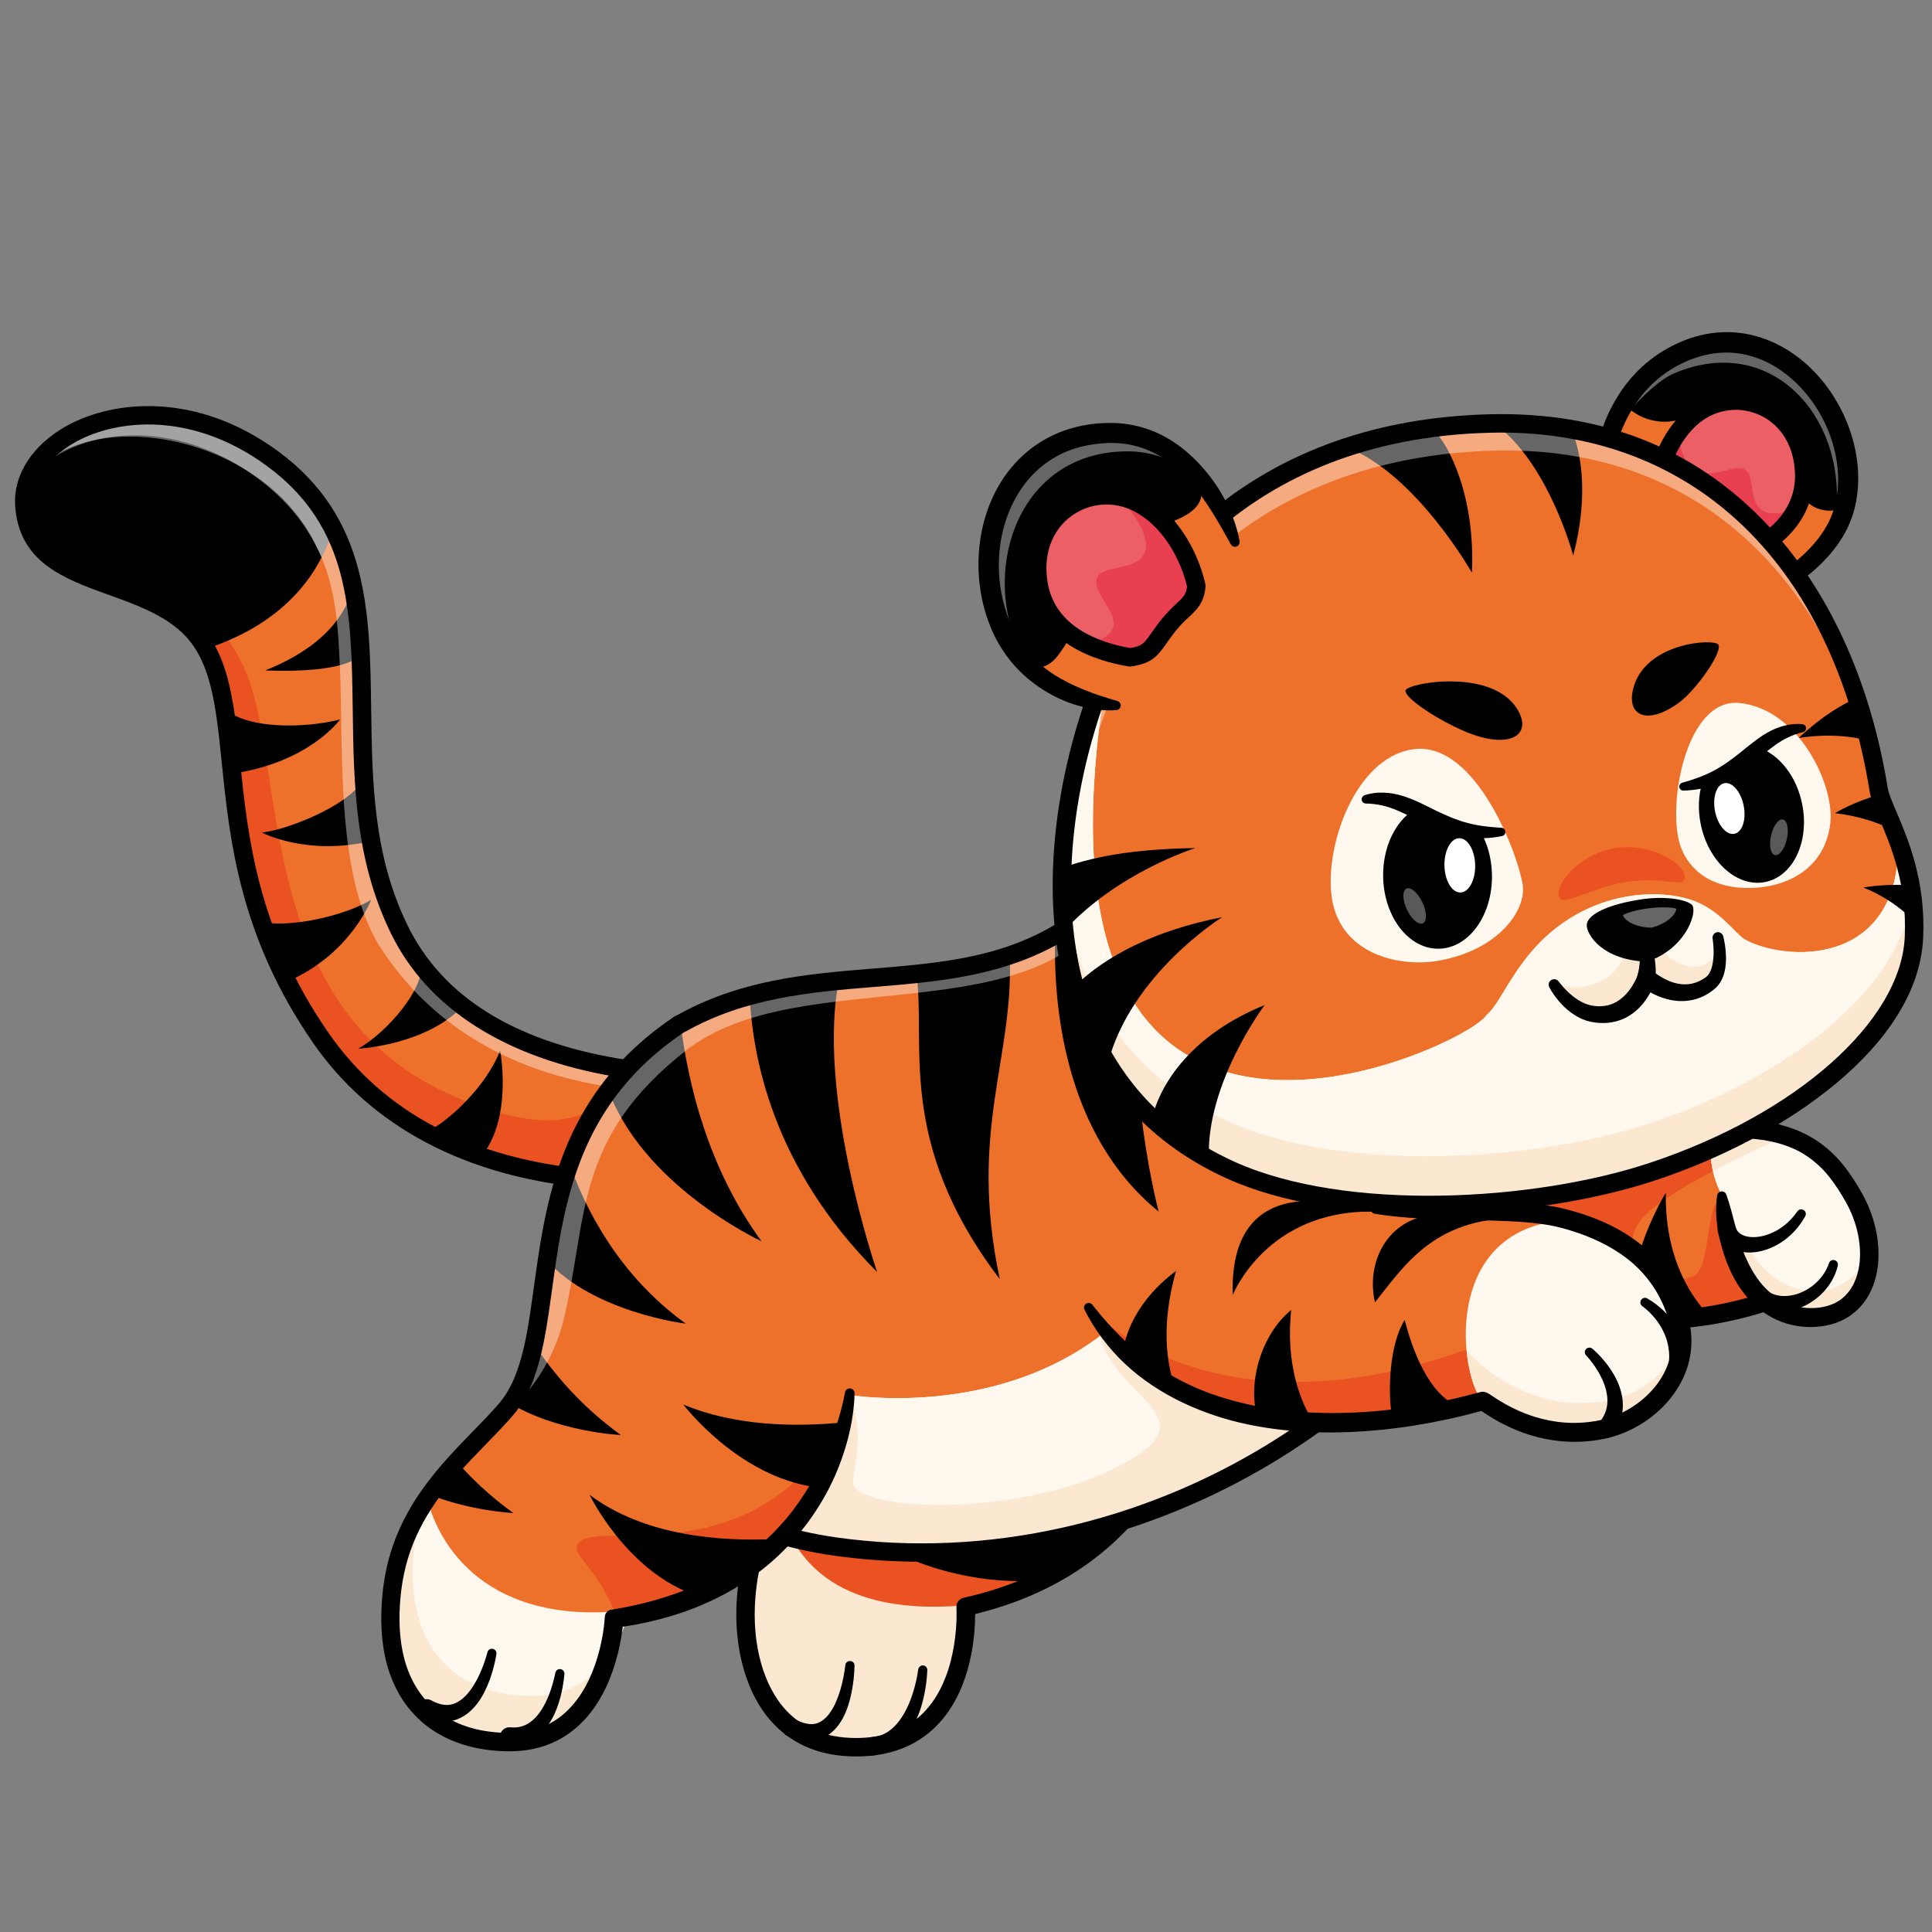 <?xml version="1.0" encoding="utf-8"?>
<!-- Generator: Adobe Illustrator 25.2.0, SVG Export Plug-In . SVG Version: 6.00 Build 0)  -->
<svg version="1.1" id="Layer_1" xmlns="http://www.w3.org/2000/svg" xmlns:xlink="http://www.w3.org/1999/xlink" x="0px" y="0px"
	 viewBox="0 0 4000 4000" enable-background="new 0 0 4000 4000" xml:space="preserve">
<rect x="0" y="0" width="4000" height="4000" fill="#808080" stroke="none"/>
<g>
	<g>
		<path fill="#EE712B" d="M1590.5,2222.2l-30.4,200.9c0,0-290,65.6-563.7-28.6c-38.7-13.3-76.9-29.7-114.1-50.1
			c-81.5-44.6-157.3-107.6-218.3-195.6c-27.3-39.5-50.3-78.3-69.7-116.5c-21.6-42.2-38.8-83.6-52.6-123.8
			c-38.8-112.2-51.7-215.9-61.1-306.8c-5.1-48.8-9.2-93.9-15.8-134.7c-7.6-47.2-18.5-88.8-38.1-123.7
			c-10.4-18.7-23.4-35.4-39.7-50.2c-113.8-103-325.3-78-336.5-247c-10.1-152.7,266.8-278,513.8-96.7
			c58.4,42.9,98.1,91.4,125.2,144.4c19.7,38.5,32.7,79.3,41.4,122c9.1,44.6,13.4,91.1,15.7,139c3.9,80.5,1.9,165,6.7,250.5
			c2.5,45.1,7,90.6,15.1,135.9c11.1,61.7,29.1,123.3,58.7,183.7c12.9,26.3,27.8,50.2,44.7,72.2c25.2,33.2,54.4,61.6,86.3,86.1
			C1198.1,2267.2,1590.5,2222.2,1590.5,2222.2z"/>
	</g>
	<g>
		<path fill="#EE712B" d="M1590.5,2222.2l-30.4,200.9c0,0-84.9,19.2-206.1,21.9c-102.9,2.3-231.9-7.3-357.5-50.5
			c-38.7-13.3-76.9-29.7-114.1-50.1c-81.5-44.6-157.3-107.6-218.3-195.6c-27.3-39.5-50.3-78.3-69.7-116.5
			c-21.6-42.2-38.8-83.6-52.6-123.8c-38.8-112.2-51.7-215.9-61.1-306.8c-5.1-48.8-9.2-93.9-15.8-134.7
			c-7.6-47.2-18.5-88.8-38.1-123.7c-10.4-18.7-23.4-35.4-39.7-50.2c-41.6-37.7-96.3-58.2-149.4-77.4
			c-92.2-33.3-180-62.4-187.1-169.7c-10.1-152.7,266.8-278,513.8-96.7c58.4,42.9,98.1,91.4,125.2,144.4
			c19.7,38.5,32.7,79.3,41.4,122c9.1,44.6,13.4,91.1,15.7,139c3.9,80.5,1.9,165,6.7,250.5c2.5,45.1,7,90.6,15.1,135.9
			c11.1,61.7,29.1,123.3,58.7,183.7c12.9,26.3,27.8,50.2,44.7,72.2c25.2,33.2,54.4,61.6,86.3,86.1
			C1198.1,2267.2,1590.5,2222.2,1590.5,2222.2z"/>
	</g>
	<g>
		<path fill="#EA5321" d="M1354,2444.9c-102.9,2.3-231.9-7.3-357.5-50.5c-38.7-13.3-76.9-29.7-114.1-50.1
			c-81.5-44.6-157.3-107.6-218.3-195.6c-27.3-39.5-50.3-78.3-69.7-116.5c-21.6-42.2-38.8-83.6-52.6-123.8
			c-38.8-112.2-51.7-215.9-61.1-306.8c-5.1-48.8-9.2-93.9-15.8-134.7c-7.6-47.2-18.5-88.8-38.1-123.7
			c-10.4-18.7-23.4-35.4-39.7-50.2c-41.6-37.7-96.3-58.2-149.4-77.4c0,0,230.5-27.3,293.1,244.9c53.8,233.8,39.8,640.1,396.3,803.4
			c274.6,125.8,322.2-2.4,358.6,0C1304.5,2265.3,1332.1,2357.4,1354,2444.9z"/>
	</g>
	<g>
		<path d="M746.6,1354.8c-34.7,42.7-197.3,33.1-197.3,33.1c119.8-47.6,167.1-115.2,181.6-172.1
			C740,1260.4,744.3,1306.9,746.6,1354.8z"/>
	</g>
	<g>
		<path d="M768.4,1741.2c-133,31.7-226.6-17.6-226.6-17.6c58.1-5.4,203.3-66.5,211.5-118.3C755.8,1650.4,760.2,1695.9,768.4,1741.2z
			"/>
	</g>
	<g>
		<path d="M958,2083.2c-75.7,80.9-216.6,88.1-216.6,88.1c62-34.9,137.9-126.5,130.3-174.2C896.9,2030.3,926.1,2058.8,958,2083.2z"/>
	</g>
	<g>
		<path d="M704.1,1489.6c0,0-63.2,89-223.4,112.1c-5.1-48.8-9.2-93.9-15.8-134.7C510.8,1509.5,628.6,1508.6,704.1,1489.6z"/>
	</g>
	<g>
		<path d="M768.4,1863c0,0-42.6,113.2-174,169.3c-21.6-42.2-38.8-83.6-52.6-123.8C598.1,1921.4,711.3,1897.3,768.4,1863z"/>
	</g>
	<g>
		<path d="M996.4,2394.4c-38.7-13.3-76.9-29.7-114.1-50.1c47.3-23,124.3-95.1,153.2-169.2C1035.6,2175.2,1062.2,2314.8,996.4,2394.4
			z"/>
	</g>
	<g>
		<path d="M689.4,1093.8c-45.4,158-182,223.8-262.8,249.5c-10.4-18.7-23.4-35.4-39.7-50.2c-113.8-103-325.3-78-336.5-247
			c-10.1-152.7,266.8-278,513.8-96.7C622.6,992.3,662.4,1040.9,689.4,1093.8z"/>
	</g>
	<g opacity="0.4">
		<path fill="#FFFFFF" d="M1590.5,2222.2l-30.4,200.9c0,0-9.4,2.1-26.6,5.1l24.4-186.1c-52.8,19.8-528,85.8-767.2-275.5
			c-96.1-145.2-79.5-402.9-86.7-577.8c-3.8-91.3-8.1-179.3-50.1-259.8c-109.8-233.1-481.3-297-595.5-135.6
			c75.1-205.5,508.5-164.2,631,100.6c41.3,81.1,52.7,169.6,57.2,260.9c7.5,189-8.6,392.5,80.5,570.1
			C952.6,2241.9,1543.7,2241,1590.5,2222.2z"/>
	</g>
	<g opacity="0.4">
		<path fill="#FFFFFF" d="M689.4,1093.8c-6.2,21.7-14.2,41.6-23.5,60c-3.7-8.4-7.7-16.7-12-24.9c-27.5-52.5-67.3-100.4-125.4-142.3
			c-188.8-136.2-391.9-90.9-470.1,6.6c2.5-6.6,5.5-13.1,9.1-19.4c0.5-0.9,1-1.8,1.5-2.7c0.4-0.6,0.8-1.3,1.1-1.9
			c4.8-8,10.5-15.7,16.8-23c0.9-1,1.8-2,2.7-3c1.7-1.9,3.4-3.7,5.2-5.5c0.9-0.9,1.8-1.9,2.8-2.8c5.1-5,10.6-9.8,16.4-14.4
			c1.1-0.9,2.1-1.7,3.2-2.5c3.6-2.7,7.2-5.4,11-7.9c1.5-1,3-2,4.5-3c3.9-2.5,7.9-5,12-7.3c0.9-0.5,1.7-1,2.6-1.5
			c6.8-3.8,13.8-7.3,21.1-10.5c1.5-0.7,2.9-1.3,4.4-2l4.4-1.9c1.8-0.7,3.6-1.4,5.3-2.1c1.3-0.5,2.6-1,3.8-1.4c1.3-0.5,2.7-1,4-1.5
			c3.5-1.2,7-2.4,10.5-3.5c3.1-1,6.1-1.9,9.2-2.8c3.3-0.9,6.5-1.8,9.9-2.6c1.6-0.4,3.1-0.8,4.7-1.1c10.2-2.4,20.7-4.3,31.5-5.8
			c1.8-0.2,3.5-0.5,5.3-0.7c10.7-1.3,21.7-2.1,32.9-2.5c1.9-0.1,3.8-0.1,5.6-0.1c82-1.2,174.9,24.3,263.9,89.6
			C622.6,992.3,662.3,1040.9,689.4,1093.8z"/>
	</g>
	<g>
		<path d="M1326.7,2464.3c-34.3,0-71-1.4-109.3-4.8c-252.2-22.8-449-126.5-568.9-299.9c-152.6-220.5-173-420.3-189.4-580.8
			c-12.3-119.9-21.9-214.5-84.9-271.5c-40.4-36.6-95.8-56.6-149.4-75.8c-91.3-32.9-185.6-66.8-193.4-184.1
			c-4.3-64.7,36.1-126.9,108-166.4c96-52.7,267.9-70.4,436.1,53.1c187.6,137.7,190.2,330.8,193,535.2c2,148.2,4.1,301.4,75.6,447.2
			c71.1,145.1,217.1,237.5,433.9,274.7c164,28.2,308.8,12.2,310.2,12c10.4-1.2,19.9,6.3,21.1,16.8c1.2,10.5-6.3,19.9-16.8,21.1
			c-6.1,0.7-150.8,16.7-320.1-12.2c-226.8-38.7-386.7-141-462.6-295.6c-75.3-153.5-77.4-311.1-79.5-463.4
			c-2.8-203.1-5.2-378.6-177.5-505C399.2,852,244,867.1,157.8,914.4c-58.6,32.1-91.6,80.9-88.3,130.4
			c6.1,92.3,81.3,119.4,168.2,150.7c57,20.5,116,41.8,162,83.4c73.8,66.8,84.1,167.9,97.2,295.9c16,156.2,35.8,350.5,182.8,563
			c114.7,165.9,296.4,261.2,539.9,283.5c183.4,16.8,334.7-16.6,336.2-17c10.3-2.3,20.5,4.1,22.8,14.4c2.3,10.3-4.1,20.5-14.4,22.8
			C1559.3,2442.8,1461.9,2464.3,1326.7,2464.3z"/>
	</g>
	<g>
		<path fill="#EE712B" d="M2465.3,2848.8c0,0-30.5,380.5-466.1,477.8c0,0,18.8,281.5-214.8,290.6c-202.5,7.9-250.6-177.7-239.4-312
			c13.4-161.4,91.4-248,184-324.7c120.8-100.1,20.9-543.7,395.1-841.1"/>
	</g>
	<g>
		<path fill="#EE712B" d="M2465.3,2848.8c0,0-29.4,366.9-442.9,472.3c0,0,0,0-0.1,0c-7.5,2-15.2,3.8-23,5.5
			c0,0,18.8,281.5-214.8,290.6c-202.6,7.9-250.6-177.7-239.4-312c7-83.8,31.3-147.5,66.1-199.9c32.2-48.7,73.4-87.9,117.9-124.8
			c120.9-100.1,20.9-543.7,395.1-841.1L2465.3,2848.8z"/>
	</g>
	<g>
		<path fill="#EA5321" d="M2465.3,2848.8c0,0-10.5,131-107.1,258.9c-45.2,59.8-109.2,119-199.8,163.8c-39.9,19.7-85,36.7-135.9,49.6
			c0,0,0,0-0.1,0c-7.5,2-15.2,3.8-23,5.5c0,0,18.8,281.5-214.8,290.6c-202.6,7.9-250.6-177.7-239.4-312
			c7-83.8,31.3-147.5,66.1-199.9c32.2-48.7,73.4-87.9,117.9-124.8c120.9-100.1,20.9-543.7,395.1-841.1L2465.3,2848.8z"/>
	</g>
	<g>
		<path d="M2358.2,3107.7c-45.2,59.8-109.2,119-199.8,163.8c-154,13.5-276.4-45.1-276.4-45.1
			C2083.4,3190.7,2253,3141.8,2358.2,3107.7z"/>
	</g>
	<g>
		<path fill="#FCE8D0" d="M1999.3,3326.7c0,0,18.8,281.5-214.8,290.6c-202.6,7.9-250.6-177.7-239.4-312
			c7-83.8,31.3-147.5,66.1-199.9c21.1,103.5,102.5,251.2,411.1,215.8C2014.8,3323.1,2007.1,3324.9,1999.3,3326.7z"/>
	</g>
	<g>
		<path d="M1772,3636.5c-70.3,0-127.5-22.6-170.2-67.2c-56.4-58.9-84.7-158.2-75.8-265.7c13.3-160.1,85.9-250.9,190.9-337.8
			c38.3-31.8,52.6-109.9,70.7-208.9c33.8-184.9,80.1-438.1,324.7-632.5c8.2-6.5,20.2-5.2,26.8,3.1c6.6,8.2,5.2,20.2-3.1,26.8
			c-233.3,185.5-278.1,430.6-310.9,609.5c-19.5,106.6-34.9,190.7-83.9,231.4c-97.5,80.8-165,164.7-177.2,311.6
			c-8,96.7,16.4,185,65.3,236.1c37.5,39.1,89.4,57.7,154.4,55.2c56.1-2.2,101.1-21.7,133.7-57.9c70.9-78.8,62.9-211,62.8-212.3
			c-0.6-9.4,5.7-17.8,14.9-19.9c174.5-39,303.5-128.1,383.2-264.9c59.7-102.5,68-195,68.1-195.9c0.9-10.5,10.1-18.4,20.6-17.4
			c10.5,0.9,18.3,10,17.5,20.5c-0.3,4.1-8.7,100.7-72.2,210.5c-57.2,98.9-171.7,226.9-393.4,280.9c0.1,41.1-6.5,150.3-73,224.1
			c-39.7,44.2-93.8,67.9-160.6,70.5C1780.7,3636.5,1776.3,3636.5,1772,3636.5z"/>
	</g>
	<g>
		<path fill="#EE712B" d="M3319.9,2293.2c56.7,47,228.2,31.5,350.6,50.5c27.7,4.3,45.3,79.9,70.5,91.7
			c40.3,153.6,20,216.2-50.4,248.1c-384.6,142-705.6-53.3-859.9-203"/>
	</g>
	<g>
		<path fill="#EE712B" d="M3690.6,2683.5c-52.2,19.3-103.2,32.3-152.7,40.1c-55,8.7-108.1,10.9-159.1,7.9
			c-242.7-14-437.8-144.1-548.1-251l489.1-187.3c56.7,47,228.3,31.5,350.6,50.4c27.7,4.3,45.3,79.9,70.5,91.7
			C3781.2,2589,3761,2651.6,3690.6,2683.5z"/>
	</g>
	<g>
		<path fill="#EE712B" d="M3690.6,2683.5c-52.2,19.3-103.2,32.3-152.7,40.1c-55,8.7-108.1,10.9-159.1,7.9
			c-242.7-14-437.8-144.1-548.1-251l489.1-187.3c56.7,47,228.3,31.5,350.6,50.4c27.7,4.3,45.3,79.9,70.5,91.7
			C3781.2,2589,3761,2651.6,3690.6,2683.5z"/>
	</g>
	<g>
		<path fill="#EE712B" d="M3751.2,2624.5c-11.3,27.6-31.8,45.9-60.6,59c-52.2,19.3-103.2,32.3-152.7,40.1
			c-55,8.7-108.1,10.9-159.1,7.9c-242.7-14-437.8-144.1-548.1-251l489.1-187.3c56.7,47,228.3,31.5,350.6,50.4
			c6.3,1,12.2,5.7,17.6,12.5c18.5,23,33.5,70.1,52.8,79.2C3764.7,2525.9,3767.4,2584.8,3751.2,2624.5z"/>
	</g>
	<g>
		<path fill="#EA5321" d="M3751.2,2624.5c-11.3,27.6-31.8,45.9-60.6,59c-52.2,19.3-103.2,32.3-152.7,40.1
			c-55,8.7-108.1,10.9-159.1,7.9c-242.7-14-437.8-144.1-548.1-251l489.1-187.3c56.7,47,228.3,31.5,350.6,50.4
			c6.3,1,12.2,5.7,17.6,12.5c-103.3,46.5-253.1,120.1-292.5,172c-44.5,58.5,6.3,152,110.4,114c36.3-13.3,25.2-156.5,59.1-162.4
			c22.4-4,56.4,146.7,80.1,138C3693.6,2599.9,3727.6,2606.2,3751.2,2624.5z"/>
	</g>
	<g>
		<path fill="#FCE8D0" d="M3697.9,2351.8c-44.8,20-100,45.8-151.5,72.9c-6.4-28.2-7.6-63.8,13.9-92.7c55.6,3.8,95.2,9.5,95.2,9.5
			C3670.9,2344.1,3685,2347.5,3697.9,2351.8z"/>
	</g>
	<g>
		<path fill="#EA5321" d="M3697.9,2351.8c-48,21.4-107.9,49.5-162.4,78.8l-68.5-101.8c99.1,0,188.5,12.8,188.5,12.8
			C3670.9,2344.1,3685,2347.5,3697.9,2351.8z"/>
	</g>
	<g>
		<path d="M3537.9,2723.6c-55,8.7-108.1,10.9-159.1,7.9c-16.4-122,70.1-262.2,70.1-262.2C3446.8,2593.7,3491.9,2674.2,3537.9,2723.6
			z"/>
	</g>
	<g>
		<path d="M3420.1,2752.4c-307.3,0-529.9-187.5-602.7-258.2c-7.6-7.3-7.7-19.4-0.4-27c7.3-7.6,19.4-7.7,27-0.4
			c89.1,86.4,412.9,356.2,839.4,199c53.4-24.5,78.8-70.1,41-218.6c-12.8-10.3-22.3-28.3-32.1-47.1c-6.5-12.3-18.5-35.3-24.9-37.7
			c-41.7-6.4-90.5-8.8-137.7-11.2c-92.7-4.6-180.2-8.8-221.9-43.4c-8.1-6.7-9.2-18.7-2.5-26.9c6.7-8.1,18.8-9.2,26.9-2.5
			c31.9,26.5,117,30.6,199.4,34.7c48.2,2.4,98,4.8,142,11.6c24.4,3.8,38.7,31.2,52.6,57.6c6.4,12.3,17.2,32.9,23.1,35.6
			c5.1,2.4,8.9,7,10.4,12.4c41,156.1,23.9,231.9-60.9,270.3c-0.4,0.2-0.8,0.4-1.3,0.5C3599.1,2737.6,3506.3,2752.4,3420.1,2752.4z"
			/>
	</g>
	<g>
		<path fill="#EE712B" d="M3564.5,2473.6c22.9,251.6,160.2,266.2,222.7,249.1c91.7-25.1,105.1-146.8,51.2-243
			c-36.9-65.8-82.1-121.5-182.8-138.1c0,0-89.4-12.8-188.5-12.8L3564.5,2473.6z"/>
	</g>
	<g>
		<path fill="#EA5321" d="M3697.9,2351.8c-48,21.4-107.9,49.5-162.4,78.8l-68.5-101.8c99.1,0,188.5,12.8,188.5,12.8
			C3670.9,2344.1,3685,2347.5,3697.9,2351.8z"/>
	</g>
	<g>
		<path fill="#FFF8EE" d="M3564.5,2473.6c22.9,251.6,160.2,266.2,222.7,249.1c91.7-25.1,105.1-146.8,51.2-243
			c-36.9-65.8-82.1-121.5-182.8-138.1c0,0-39.5-5.7-95.2-9.5C3517.6,2389.7,3564.5,2473.6,3564.5,2473.6z"/>
	</g>
	<g>
		<path fill="#FFF8EE" d="M3564.5,2473.6c22.9,251.6,160.2,266.2,222.7,249.1c91.7-25.1,105.1-146.8,51.2-243
			c-36.9-65.8-82.1-121.5-182.8-138.1c0,0-39.5-5.7-95.2-9.5C3517.6,2389.7,3564.5,2473.6,3564.5,2473.6z"/>
	</g>
	<g>
		<path fill="#FCE8D0" d="M3870,2600c-1.2,58-28,107.6-82.8,122.7c-62.5,17.1-199.8,2.5-222.7-249
			c81.8,229.4,205.4,210.9,249.2,184.9C3838.8,2643.6,3857.5,2623.5,3870,2600z"/>
	</g>
	<g>
		<path fill="#FCE8D0" d="M3697.9,2351.8c-44.8,20-100,45.8-151.5,72.9c-6.4-28.2-7.6-63.8,13.9-92.7c55.6,3.8,95.2,9.5,95.2,9.5
			C3670.9,2344.1,3685,2347.5,3697.9,2351.8z"/>
	</g>
	<g>
		<path d="M3574,2472.8c7.9,21.9,13,43.6,18.7,64.9c5.3,21.4,11.5,42.3,19.9,62c4.3,9.8,8.8,19.4,14.1,28.5
			c5,9.2,10.9,17.8,17.1,25.9c12.7,16.1,28,29.5,45.4,38.9c17.3,9.5,37,14.7,57,15.2c20,0.4,40.3-3.2,56.4-12.3
			c16.3-9,28.9-23.7,36.9-41.5c8-17.8,11.6-38.2,11.5-58.9c-0.1-20.7-3.6-41.7-9.9-61.8c-3.2-10.1-7-20-11.5-29.5
			c-2.2-4.8-4.7-9.5-7.2-14.1l-8.3-14.3c-11.3-18.9-23.6-36.7-37.9-52.1c-14.4-15.4-30.7-28.4-48.9-38.5
			c-18.2-10.1-38.3-17-59.1-21.6l-15.6-3l-16.5-2.1c-11.2-1.3-22.4-2.5-33.7-3.6c-45-4.3-90.2-6.8-135.2-6.9h-0.1
			c-10.5,0-19.1-8.6-19-19.1c0-10.5,8.6-19.1,19.1-19h0c46.5,0.1,92.8,2.6,138.8,7.1c11.5,1.1,23,2.3,34.6,3.7l17.6,2.3l18.1,3.5
			c23.8,5.3,47.4,13.4,69.3,25.5c21.9,12,41.7,27.9,58.5,46c16.8,18.1,30.5,38.2,42.8,58.6c3,5.1,5.9,10.2,8.9,15.4
			c3,5.4,5.8,10.8,8.4,16.4c5.2,11.1,9.7,22.6,13.4,34.3c7.4,23.5,11.5,48.1,11.7,73.2c0.1,25-4,50.7-14.9,74.7
			c-10.6,23.9-29.2,45.8-53,59.1c-11.8,6.7-24.7,11.3-37.4,14c-12.7,2.7-25.6,3.9-38.5,3.8c-25.7-0.5-51.7-6.6-74.8-18.7
			c-11.5-6-22.3-13.3-32.1-21.6c-9.8-8.3-18.5-17.8-26.4-27.5c-7.7-10-14.8-20.3-20.8-31.2c-6-10.8-11-22-15.7-33.3
			c-17.2-45.4-27.2-92.9-20.5-140.2c0.8-5.4,5.7-9.1,11.1-8.3c3.7,0.5,6.6,3.1,7.8,6.4L3574,2472.8z"/>
	</g>
	<g>
		<path fill="#EE712B" d="M1406.3,2109.5c297.1-169.8,626.2,0,887.4-256.4c534.1,116.8,978.1,168.7,897.5,449.4
			c-165.5,576.1-813.5,990-1461.2,899.4c-192.6-26.9-364.3-117.4-458.3-265.6L1406.3,2109.5z"/>
	</g>
	<g>
		<path fill="#EE712B" d="M3191.2,2302.6c-61,212.3-187.6,402.6-355.5,553.7C2548,3115.3,2139,3259.3,1730,3202
			c-98.3-13.7-191.1-44.1-271-90.1c-76.6-44.2-141.3-102.9-187.3-175.5l134.5-826.9c297.1-169.8,626.2,0,887.5-256.4
			C2827.8,1970,3271.8,2021.9,3191.2,2302.6z"/>
	</g>
	<g>
		<path fill="#EE712B" d="M3191.2,2302.6c-61,212.3-187.6,402.6-355.5,553.7C2548,3115.3,2139,3259.3,1730,3202
			c-98.3-13.7-191.1-44.1-271-90.1c-76.6-44.2-141.3-102.9-187.3-175.5l134.5-826.9c47.8-27.3,96.5-45.9,145.5-58.8
			c61.8-16.3,124.2-23.7,186.5-28.6c53.1-4.1,106.1-6.4,158.4-10.9c66-5.6,130.9-14.6,193.8-35c31.9-10.3,63.3-23.6,94-40.7
			c37.5-21,73.9-47.8,109.2-82.4c34,7.4,67.7,14.6,100.9,21.6C2882.2,1977.5,3266.7,2039.8,3191.2,2302.6z"/>
	</g>
	<g>
		<path fill="#EE712B" d="M3191.2,2302.6c-61,212.3-187.6,402.6-355.5,553.7C2548,3115.3,2139,3259.3,1730,3202
			c-98.3-13.7-191.1-44.1-271-90.1c-76.6-44.2-141.3-102.9-187.3-175.5l120-738.1l21.8-82.5c47.8-27.3,89.2-52.2,138.2-65.1
			c61.8-16.3,124.2-23.7,186.5-28.6c53.1-4.1,106.1-6.4,158.4-10.9c66-5.6,130.9-14.6,193.8-35c31.9-10.3,63.3-23.6,94-40.7
			c37.5-21,73.9-47.8,109.2-82.4c5.5,1.2,11.1,2.4,16.5,3.6c28.4,6.2,56.5,12.2,84.3,18.1
			C2882.2,1977.5,3266.7,2039.8,3191.2,2302.6z"/>
	</g>
	<g>
		<path d="M1816,2633.5c-216.4-216.4-260.1-447.9-264.2-582.8c61.8-16.3,124.2-23.7,186.5-28.6
			C1687.3,2260.2,1816,2633.5,1816,2633.5z"/>
	</g>
	<g>
		<path d="M2069.9,2648.3c-218.3-287.1-150.7-491-173.2-637c66-5.6,130.9-14.6,193.8-35C2099.7,2192.8,2004.5,2339.2,2069.9,2648.3z
			"/>
	</g>
	<g>
		<path d="M2398.9,2508.5c-198.4-161.5-218.4-434.6-214.3-573c37.5-21,73.9-47.8,109.2-82.4c34,7.4,67.7,14.6,100.9,21.6
			C2298.8,2133.6,2398.9,2508.5,2398.9,2508.5z"/>
	</g>
	<g opacity="0.4">
		<path fill="#FFFFFF" d="M2310.2,1856.7c-151.7,292.8-652.9,132-890.3,318.5c-9.8,7.7-19.2,15.4-28.1,23.1l14.4-88.8
			c47.8-27.3,96.5-45.9,145.5-58.8c61.8-16.3,124.2-23.7,186.5-28.6c53.1-4.1,106.1-6.4,158.4-10.9c66-5.6,130.9-14.6,193.8-35
			c31.9-10.3,63.3-23.6,94-40.7c37.5-21,73.9-47.8,109.2-82.4C2299.2,1854.3,2304.8,1855.6,2310.2,1856.7z"/>
	</g>
	<g opacity="0.4">
		<path fill="#FFFFFF" d="M1429.8,2167.8c-3.3,2.4-6.6,4.9-9.9,7.4c-229.9,180.6-202.7,341.9-251.5,551.3
			c-32,137.3-127.5,214.3-183.7,247.3c22.9-23.6,45-45.9,63.8-67.9c1-1.1,1.9-2.2,2.8-3.4c26.2-32.2,41.7-74,52.7-122.2
			c11.6-51.3,18.3-109.9,27.3-171.8c9.5-65.9,21.9-135.5,46-204.3c18.4-52.4,43.7-104.4,79.9-153.7c36.9-50.4,85.1-98.1,149.1-141
			c0,0,0.8,2.2,2.4,6.3C1412.2,2124.9,1419.5,2143.3,1429.8,2167.8z"/>
	</g>
	<g>
		<path fill="#FFF8EE" d="M2835.7,2856.3C2548,3115.3,2139,3259.3,1730,3202c-98.3-13.7-191.1-44.1-271-90.1l298.8-223.8
			c0,0,389.5,66.1,619.8-218.8C2526.8,2718.7,2698.7,2793,2835.7,2856.3z"/>
	</g>
	<g>
		<path fill="#FFF8EE" d="M2835.7,2856.3C2548,3115.3,2139,3259.3,1730,3202c-98.3-13.7-191.1-44.1-271-90.1l298.8-223.8
			c0,0,0.1,0,0.3,0c10.3,1.7,295.5,46.3,519.2-121.9c35.5-26.6,69.4-58.6,100.4-97C2526.8,2718.7,2698.7,2793,2835.7,2856.3z"/>
	</g>
	<g>
		<path fill="#FCE8D0" d="M2835.7,2856.3C2548,3115.3,2139,3259.3,1730,3202c-98.3-13.7-191.1-44.1-271-90.1l298.8-223.8
			c0,0,0.1,0,0.3,0c37.2,90.1,3.7,159.6,8.7,184.1c11.7,57.8,348.2,70.4,553.5-38.6c189.6-100.6-8.7-134.9-43-267.4
			c35.5-26.6,69.4-58.6,100.4-97C2526.8,2718.7,2698.7,2793,2835.7,2856.3z"/>
	</g>
	<g>
		<path d="M1908.1,3233.4c-60.2,0-120.5-4.1-180.8-12.5c-207.7-29-379.6-129-471.7-274.2c-5.6-8.9-3-20.7,5.9-26.3
			c8.9-5.6,20.7-3,26.3,5.9c86.1,135.8,248.2,229.4,444.8,256.9c628.5,87.9,1274.6-309.5,1440.2-885.8
			c14.8-51.7,10.9-95.3-12.1-133.4c-75.9-125.8-357.3-184.4-683.1-252.3c-57.7-12-117.3-24.4-178-37.7
			c-149.4,141.6-322.1,155.6-489.1,169.3c-131.5,10.7-267.6,21.8-394.7,94.5c-9.1,5.2-20.8,2.1-26-7.1c-5.2-9.1-2.1-20.8,7.1-26
			c134.5-76.9,274.9-88.3,410.6-99.4c170.6-13.9,331.8-27,473-165.7c4.6-4.5,11.1-6.4,17.4-5c64.1,14,126.9,27.1,187.6,39.8
			c348.4,72.6,623.5,129.9,708,269.9c28.4,47,33.8,102.1,16.1,163.7C3054.8,2846.4,2493.5,3233.4,1908.1,3233.4z"/>
	</g>
	<g>
		<path fill="#EE712B" d="M2253.5,2706.4c238,379,810.8,194.2,816.3,194.2c5.4,0,106.1,89,249.3,58.7
			c93.9-19.9,190.6-114.7,155.4-231.6c-32.8-108.8-115.7-173.9-241.2-205.9c-90.5-23-263.8-9.7-386.6-18.5"/>
	</g>
	<g>
		<path fill="#EE712B" d="M3319.1,2959.3c-143.2,30.3-243.9-58.7-249.3-58.7c-5.4,0-578.2,184.8-816.3-194.2
			c0,0,72.9-180.6,260.8-180.6s332.4-22.5,332.4-22.5c122.9,8.8,296.2-4.5,386.6,18.4c5.1,1.3,10,2.6,14.9,4.1
			c117.1,33.2,194.8,97.4,226.3,201.8C3509.7,2844.6,3413,2939.4,3319.1,2959.3z"/>
	</g>
	<g>
		<path fill="#EE712B" d="M3319.1,2959.3c-143.2,30.3-243.9-58.7-249.3-58.7c-0.9,0-15.5,4.5-40.5,10.6h0
			c-33,8.2-84.2,19.2-145.5,26.5c-49.6,6-105.8,9.5-164.6,7.2c-38.1-1.4-77.3-5.4-116.5-12.7c-57.9-10.8-115.6-29.1-169.5-58
			c-38.3-20.5-74.6-46.2-107.7-78.4c-26.3-25.6-50.5-55.2-72-89.4c0,0,72.8-180.6,260.7-180.6c187.9,0,332.4-22.5,332.4-22.5
			c122.9,8.8,296.2-4.5,386.6,18.4c5.1,1.3,10,2.6,14.9,4.1c117.1,33.2,194.8,97.4,226.3,201.8
			C3509.7,2844.6,3413,2939.4,3319.1,2959.3z"/>
	</g>
	<g>
		<path fill="#EE712B" d="M3319.1,2959.3c-143.2,30.3-243.9-58.7-249.3-58.7c-0.9,0-15.5,4.5-40.5,10.6h0
			c-33,8.2-84.2,19.2-145.5,26.5c-49.6,6-105.8,9.5-164.6,7.2c-38.1-1.4-77.3-5.4-116.5-12.7c-57.9-10.8-115.6-29.1-169.5-58
			c-38.3-20.5-74.6-46.2-107.7-78.4c-26.2-25.5-50.4-55.1-71.9-89.3c0,0-0.1-0.1-0.1-0.1s72.8-180.6,260.7-180.6
			c187.9,0,332.4-22.5,332.4-22.5c122.9,8.8,296.2-4.5,386.6,18.4c5.1,1.3,10,2.6,14.9,4.1c117.1,33.2,194.8,97.4,226.3,201.8
			c3.5,11.8,5.8,23.5,6.7,34.8C3490.1,2863,3403.6,2941.4,3319.1,2959.3z"/>
	</g>
	<g>
		<path fill="#EA5321" d="M3319.1,2959.3c-143.2,30.3-243.9-58.7-249.3-58.7c-0.9,0-15.5,4.5-40.5,10.6h0
			c-33,8.2-84.2,19.2-145.5,26.5c-49.6,6-105.8,9.5-164.6,7.2c-38.1-1.4-77.3-5.4-116.5-12.7c-57.9-10.8-115.6-29.1-169.5-58
			c-38.3-20.5-74.6-46.2-107.7-78.4c-26.2-25.5-50.4-55.1-71.9-89.3c5.7,6.3,254.4,276.2,781.1,88.1c0,0,107.4,130,276.8,107.7
			c112.7-14.8,154.3-87.4,169.6-140C3490.1,2863,3403.6,2941.4,3319.1,2959.3z"/>
	</g>
	<g>
		<path fill="#FCE8D0" d="M3478.4,2809.9c-0.1,0.6-0.2,1.2-0.4,1.8c-1,4.7-2.3,9.3-3.8,13.9c-1,3.4-2.3,6.9-3.6,10.2
			c-0.9,2.2-1.8,4.3-2.7,6.5c-3.6,8.1-7.8,15.8-12.5,23.3c-1.2,1.9-2.4,3.8-3.7,5.6c-7,10.2-15,19.7-23.8,28.5c-2,2-3.9,3.9-6,5.8
			c-1,1-2,1.9-3.1,2.8c-2.6,2.3-5.3,4.6-8,6.8c-17.6,14.3-37.4,25.7-57.7,33.9c-2.5,1-5,2-7.5,2.8c-8.7,3.1-17.5,5.7-26.3,7.5
			c-143.2,30.3-243.9-58.7-249.3-58.7c-14.5-14.9-28.7-55.2-33.4-104.1c13.9,15.8,117.8,126.6,275.2,105.9
			c112.7-14.8,154.3-87.4,169.6-140C3482.7,2778.9,3481.6,2794.8,3478.4,2809.9z"/>
	</g>
	<g>
		<path d="M2433.2,2874.2c-38.3-20.5-74.6-46.2-107.7-78.4c8.2-55.8,46.2-117.9,109.3-164.4
			C2403.8,2741.3,2414.6,2821.5,2433.2,2874.2z"/>
	</g>
	<g>
		<path d="M2719.1,2944.9c-38.1-1.4-77.3-5.4-116.5-12.7c-19.3-71.6,8.9-169.2,70.6-220.1
			C2662.4,2818.6,2688.3,2894.4,2719.1,2944.9z"/>
	</g>
	<g>
		<path d="M3029.3,2911.2c-33,8.2-84.2,19.2-145.5,26.5c-8.5-23-14-142.8,24.4-204.9C2942.9,2866.3,2997.1,2911.2,3029.3,2911.2z"/>
	</g>
	<g>
		<path d="M2552.2,2681.4c0,0,69.2-176,290.2-172.9c-44.8-9.8-106.8-30.2-169.1-18.9C2566.8,2509,2549.8,2605.1,2552.2,2681.4z"/>
	</g>
	<g>
		<path d="M2846.7,2696.4c68.7-86.7,134.6-189.5,338.4-172.9c-44.8-9.8-146.6-9.4-197.9-9.8C2876,2513,2826.8,2609.7,2846.7,2696.4z
			"/>
	</g>
	<g>
		<path fill="#FFF8EE" d="M3319.1,2959.3c-143.2,30.3-243.9-58.7-249.3-58.7c-47-47.9-90.3-361.3,178.4-374.8
			c117.1,33.2,194.8,97.4,226.3,201.8C3509.7,2844.6,3413,2939.4,3319.1,2959.3z"/>
	</g>
	<g>
		<path fill="#FCE8D0" d="M3478.4,2809.9c-0.1,0.6-0.2,1.2-0.4,1.8c-1,4.7-2.3,9.3-3.8,13.9c-1,3.4-2.3,6.9-3.6,10.2
			c-0.9,2.2-1.8,4.3-2.7,6.5c-3.6,8.1-7.8,15.8-12.5,23.3c-1.2,1.9-2.4,3.7-3.7,5.6c-7,10.2-15,19.7-23.8,28.5c-2,2-3.9,3.9-6,5.8
			c-1,1-2,1.9-3.1,2.8c-2.6,2.3-5.3,4.6-8,6.8c-17.6,14.3-37.4,25.7-57.7,33.9c-2.5,1-5,2-7.5,2.8c-8.7,3.1-17.5,5.7-26.3,7.5
			c-143.2,30.3-243.9-58.7-249.3-58.7c-14.5-14.9-28.7-55.2-33.4-104.1c13.9,15.8,117.8,126.6,275.2,105.9
			c112.7-14.8,154.3-87.4,169.6-140C3482.7,2778.9,3481.6,2794.8,3478.4,2809.9z"/>
	</g>
	<g>
		<path d="M2261.6,2701.4c28,35.5,58.1,68.2,92.1,96.3c34,28.1,71.2,52,111.2,70.5c40,18.6,82.6,31.6,126,40.9
			c43.5,9.3,88,14.2,132.8,15.8c89.6,3.3,179.9-6.3,268.1-24.9c22.1-4.7,43.9-10,65.7-15.9l4.2-1.1l2.5-0.7c-0.4,0.1,3-0.9,6.3-0.8
			c4,0.2,6.9,1.5,6.9,1.5c1.2,0.5,1.8,0.8,2.1,0.9c3.3,1.7,4,2.4,5.5,3.3l3.7,2.5c4.7,3.2,9.3,6.1,13.9,9
			c9.2,5.8,18.7,11.1,28.4,15.9c38.7,19.4,81.1,30.7,123.7,31.3c21.3,0.3,42.8-1.9,63.4-6.7c20-4.7,39.6-12.8,57.4-23.8
			c35.7-21.7,65.1-54.4,78.4-92.6c6.5-19,9.1-39.2,7.2-59.2c-1-10-2.9-19.9-5.8-29.7c-3.1-10.2-6.7-20.3-10.9-30.1
			c-16.6-39.2-43.2-73.3-77.1-99.1c-33.9-25.9-74-44.3-116-57.2c-10.4-3.1-21.5-6.3-31.6-8.5c-10.4-2.3-21.2-4-32.1-5.4
			c-21.9-2.8-44.3-4.4-66.9-5.4c-45.1-2.1-90.8-2-136.6-3.7c-45.8-1.7-92-3.9-138-11.6c-5.2-0.9-8.7-5.8-7.9-11
			c0.8-4.6,4.7-7.9,9.2-8h0c90.9-2.4,182-7.9,274.8-4.4c23.2,0.9,46.5,2.2,70.1,5c11.8,1.4,23.6,3.1,35.6,5.7
			c12.3,2.6,23.3,5.7,34.8,9c45.5,13.4,90.4,33.3,129.3,63.3c19.4,15,37.2,32.3,52.3,51.9c15.1,19.5,27.7,41,37.3,63.6
			c4.8,11.3,8.9,22.8,12.4,34.5c3.6,12.2,6,24.8,7.2,37.6c2.4,25.6-1,51.9-9.5,76.1c-8.6,24.2-22.1,46.3-38.5,65.3
			c-16.5,19-35.9,35-57.2,47.9c-21.3,12.9-44.5,22.6-69.1,28.3c-24,5.5-48.4,7.8-73,7.4c-49-0.9-97.3-14.2-140.3-36.1
			c-10.8-5.4-21.3-11.4-31.4-17.8c-5.1-3.2-10.1-6.5-14.9-9.7l-5.2-3.5l1.1,0.5c-0.2-0.1,2.3,1,5.9,1.2c2.6,0.2,5.3-0.6,4.2-0.3
			l-1.7,0.5l-4.1,1.1c-22.4,6.3-45,11.9-67.7,16.9c-90.9,19.7-184,30.2-277.6,27.4c-46.8-1.6-93.6-6.7-139.8-16.4
			c-46.1-9.7-91.4-24.8-134.3-45.2c-42.8-20.5-83.3-46.7-118.1-79.3c-34.7-32.5-63.7-71-84.7-112.9c-2.4-4.7-0.5-10.5,4.3-12.9
			C2253.9,2696.6,2258.8,2697.8,2261.6,2701.4L2261.6,2701.4z"/>
	</g>
	<g>
		<path fill="#EE712B" d="M1759.7,2871.9c0,0-24.3,375.6-444.9,460.3c-13.9,2.8-28.2,5.2-43,7.4c0,0-11.3,255.6-216.3,255.6
			c-161.7,0-271-105.7-242.2-322.2c9.4-70.9,35.7-128.6,68.9-178.2c51.2-76.5,118.9-133.3,166.3-188.8
			c134.3-157.2-3-554.6,357.7-796.4c0,0,105.4,281.8,237.2,424.3C1775.4,2676.3,1759.7,2871.9,1759.7,2871.9z"/>
	</g>
	<g>
		<path fill="#EE712B" d="M1759.7,2871.9c0,0-1.9,29.2-13.7,73.1c-10,37.1-27.1,84.7-56.2,134.1c-21,35.9-48.3,72.8-83.9,107.2
			c-44.7,43.5-102.3,83.2-176.6,112.5c-34.5,13.6-72.6,25-114.7,33.5c-13.9,2.8-28.2,5.2-43,7.4c0,0-11.3,255.6-216.3,255.6
			c-161.7,0-271-105.7-242.2-322.2c9.4-70.9,35.7-128.6,68.9-178.2c0.6-0.9,1.2-1.8,1.8-2.6c17.5-25.8,36.9-49.4,56.7-71.5
			c37.8-42.1,77.1-78.7,107.8-114.7c1-1.1,1.9-2.2,2.8-3.4c26.2-32.2,41.7-74,52.7-122.2c11.6-51.3,18.3-109.9,27.3-171.8
			c9.5-65.9,21.9-135.5,46-204.3c18.4-52.4,43.7-104.4,79.9-153.7c36.9-50.4,85.1-98.1,149.1-141c0,0,0.8,2.2,2.4,6.3
			c16.4,42.5,114.6,288,234.8,418C1775.4,2676.3,1759.7,2871.9,1759.7,2871.9z"/>
	</g>
	<g>
		<path d="M1062.8,3132.6c0,0-90.6-4.1-178.8-40.4c17.5-25.8,36.9-49.4,56.7-71.5C974.3,3059.6,1014.6,3097.8,1062.8,3132.6z"/>
	</g>
	<g>
		<path d="M1285.5,2971.1c0,0-133.4-6-234.2-68.5c26.2-32.2,41.7-74,52.7-122.2C1146.2,2844.8,1204.8,2912.8,1285.5,2971.1z"/>
	</g>
	<g>
		<path d="M1419.9,2740.5c0,0-191.1-23-288.7-131.9c9.5-65.9,21.9-135.5,46-204.3C1211,2501.8,1280.5,2639.8,1419.9,2740.5z"/>
	</g>
	<g>
		<path d="M1576.6,2569.9c-4.5-2.1-249.2-116.6-319.4-319.4c36.9-50.4,85.1-98.1,149.1-141c0,0,0.8,2.2,2.4,6.3
			C1424.1,2243.8,1466.2,2419,1576.6,2569.9z"/>
	</g>
	<g opacity="0.4">
		<path fill="#FFFFFF" d="M1429.8,2167.8c-3.3,2.4-6.6,4.9-9.9,7.4c-229.9,180.6-202.7,341.9-251.5,551.3
			c-32,137.3-127.5,214.3-183.7,247.3c22.9-23.6,45-45.9,63.8-67.9c1-1.1,1.9-2.2,2.8-3.4c26.2-32.2,41.7-74,52.7-122.2
			c11.6-51.3,18.3-109.9,27.3-171.8c9.5-65.9,21.9-135.5,46-204.3c18.4-52.4,43.7-104.4,79.9-153.7c36.9-50.4,85.1-98.1,149.1-141
			c0,0,0.8,2.2,2.4,6.3C1412.2,2124.9,1419.5,2143.3,1429.8,2167.8z"/>
	</g>
	<g>
		<path fill="#FFF8EE" d="M1314.8,3332.2c-13.9,2.8-28.2,5.2-43,7.4c0,0-11.3,255.6-216.3,255.6c-161.7,0-271-105.7-242.2-322.2
			c9.4-70.9,35.7-128.6,68.9-178.2c30.2,129.9,152,275.2,432.1,237.4C1314.4,3332.2,1314.6,3332.2,1314.8,3332.2z"/>
	</g>
	<g>
		<path fill="#FCE8D0" d="M1250.4,3442.6c-25.1,71-79,152.6-194.9,152.6c-161.7,0-271-105.7-242.2-322.2
			c9.4-70.9,35.7-128.6,68.9-178.2c0.1,0.6,0.3,1.2,0.4,1.8c-11,28.2-19.3,58.9-23.7,92.5c-28.8,216.5,80.5,322.2,242.2,322.2
			C1170.9,3511.4,1218.3,3481.7,1250.4,3442.6z"/>
	</g>
	<g>
		<path fill="#FCE8D0" d="M1314.8,3332.2c-3.7,0.7-7.4,1.4-11.1,2.1c0.1-0.3,0.1-0.5,0.2-0.8c3.4-0.4,6.9-0.8,10.4-1.3
			C1314.4,3332.2,1314.6,3332.2,1314.8,3332.2z"/>
	</g>
	<g>
		<path fill="#FCE8D0" d="M1303.7,3334.3c-9.6,34.6-25.9,74.9-53.3,108.3c19.3-54.6,21.4-103,21.4-103
			C1282.6,3338,1293.3,3336.2,1303.7,3334.3z"/>
	</g>
	<g>
		<g>
			<path fill="#EE712B" d="M3310.4,1044.6c0,0-11.8-233.7,172.7-315.7c201.6-89.6,379.1,138.5,336.9,317.5
				c-31.1,131.7-201.3,195.9-201.3,195.9L3310.4,1044.6z"/>
		</g>
		<g>
			<path fill="#EE712B" d="M3820,1046.3c-3.6,15.4-9.1,29.8-16,43.3c-30.7-65.7-81.7-44.4-84.6-50c-3.5-6.8-175.2-81.8-227.3-154.6
				c-38.6-53.9-90.9-58.1-127.2-52.6c25.6-41.2,63.2-79.1,118.2-103.6C3684.8,639.2,3862.3,867.4,3820,1046.3z"/>
		</g>
		<g>
			<path d="M3820,1046.3c-3.6,15.4-93.8,27.8-97.4-57.9c-0.3-7.6-138.2-179.6-214.8-133.3c-78.8,47.7-148.6-13.2-143-22.7
				c25.6-41.2,63.2-79.1,118.2-103.6C3684.8,639.2,3862.3,867.4,3820,1046.3z"/>
		</g>
		<g opacity="0.4">
			<path fill="#FFFFFF" d="M3820,1046.3c-1,4.1-8.1,8-18.1,9.9c17.1-196.7-136.3-366.1-333.6-284.2c-34.5,14.3-71,52.9-93,76
				c-8-6.8-11.9-13.1-10.4-15.6c25.6-41.2,63.2-79.1,118.2-103.6C3684.8,639.2,3862.3,867.4,3820,1046.3z"/>
		</g>
		<g>
			<path d="M3300.9,1045.1c-2.7-13.7-3.5-26.8-3.7-40.3c-0.2-13.4,0.6-26.8,2-40.1c3.1-26.7,9.2-53.1,18.6-78.6
				c18.2-51,48.6-99.5,91.7-135.3c21.4-17.9,45.5-32.4,71-43.3c25.6-11,53.5-17.9,81.9-19.5c28.4-1.7,57.2,2.3,84.1,11.2
				c27,8.8,52.1,22.4,74.4,39.1c22.4,16.7,42,36.7,58.8,58.6c16.7,22,30.8,45.9,41.6,71.3c21.6,50.5,31.5,107.2,22.8,162.9
				c-1.1,6.9-2.5,13.8-4.1,20.7c-1.9,6.9-3.8,13.9-6.3,20.5c-4.9,13.4-10.9,26.4-18.2,38.4c-14.4,24.2-32.8,45.3-52.8,63.8
				c-20.1,18.5-42,34.6-65.5,47.6c-5.8,3.3-11.8,6.4-17.9,9.2c-6,2.9-12.1,5.6-18.4,8c-12.5,5-25,9.1-38.6,11.9
				c-5.2,1.1-10.3-2.3-11.4-7.5c-0.8-4,1-8,4.2-10.1l0.4-0.3c21.1-13.5,42.6-27.1,62.9-41.4c20.3-14.4,40.2-29,57.8-45.8
				c17.6-16.7,33.1-35.4,44.8-55.8c6-10.1,10.7-20.8,14.4-31.7c2-5.4,3.3-11,4.8-16.5c1.3-5.7,2.4-11.5,3.2-17.3
				c6.6-46.7-1.8-95.8-21-139.8c-19.2-44.1-49.4-83.7-87.2-112.3c-37.6-28.8-84-45.1-130.4-42.5c-23.2,1.1-46.2,6.7-68.1,15.7
				c-22.1,9-42.8,21.2-61.3,36.2c-37.1,30-64.3,71.5-81.4,117.3c-16.8,45.9-26.7,95.2-33.9,144.8l-0.1,0.5
				c-0.8,5.3-5.6,8.9-10.9,8.1C3304.8,1052.1,3301.6,1049,3300.9,1045.1z"/>
		</g>
		<g>
			<path fill="#EC5F65" d="M3735.5,984.2c0.2,25.6-5.5,48.1-15.2,67.8c-27.9,56.9-89.1,90.4-136,108.1
				c-46.1,1.9-46.5-13.4-89.4-49.2c-35.5-29.5-57.8-27.9-68.8-64.9c1-50.9,16.9-107.6,48.1-150.7c7.1-10,15.2-19.1,24-27.4
				C3584.8,787.2,3734.2,838.4,3735.5,984.2z"/>
		</g>
		<g>
			<path fill="#E83F51" d="M3720.3,1052c-27.9,56.9-89.1,90.4-136,108.1c-46.1,1.9-46.5-13.4-89.4-49.2
				c-35.5-29.5-57.8-27.9-68.8-64.9c1-50.9,16.9-107.6,48.1-150.7c3.7,31.8,13,68,36,79c43.7,20.9,88.9-23.1,108.8,3.9
				C3636.6,1002.4,3609.7,1094.5,3720.3,1052z"/>
		</g>
		<g>
			<path d="M3577,1179.3c-34.7,0-47.7-10.8-69.8-31.7c-6.7-6.4-14.3-13.6-24.5-22l0,0c-10.9-9.1-20.6-15-29.2-20.3
				c-18.7-11.5-36.3-22.3-45.6-53.8c-0.6-1.9-0.8-3.8-0.8-5.8c1.2-58.5,22.3-139.5,78.1-191.6c46.4-43.3,113.4-55.3,170.8-30.7
				c61.1,26.2,97.9,86.3,98.6,160.7c1,114.7-102,170.7-163.5,193.9c-1.9,0.7-3.9,1.1-5.9,1.2
				C3582.3,1179.3,3579.6,1179.3,3577,1179.3z M3507.1,1096.3c11.1,9.2,19.5,17.2,26.3,23.6c18.7,17.7,23.1,21.9,47.1,21.2
				c52.5-20.3,136.7-66.9,135.9-156.8c-0.5-58.8-28.7-105.9-75.5-126c-44.2-19-93.9-10-129.7,23.5c-46.2,43.1-64.3,111-66,161.4
				c5.1,15.2,12.2,19.6,28.1,29.4C3482.6,1078.4,3494.1,1085.5,3507.1,1096.3L3507.1,1096.3z"/>
		</g>
		<g>
			<path fill="#EE712B" d="M3959.3,1937.7c-8.9,200.3-256.2,390.6-540.4,485c-247.6,82.2-642.7,101.5-873.7-2.6
				c-423.1-190.7-406.5-700.6-243.9-1068.5c93.4-211.2,332.2-466.7,780.9-477.6c478.2-11.5,736.7,342.6,804,757.8
				C3893.9,1679.5,3966.4,1777.5,3959.3,1937.7z"/>
		</g>
		<g>
			<path d="M3047.4,1185.6c0,0-116.1-204.7-259.1-259.6c53.9-17.8,112.6-31.5,176.1-39.8C3002,921.1,3054.7,1031.4,3047.4,1185.6z"
				/>
		</g>
		<g>
			<path d="M3257.1,1150.1c0,0-50.5-191.8-163.3-273.4c56.1-0.9,109.2,3.3,159.2,12.1C3277.2,942.8,3287.3,1036.8,3257.1,1150.1z"/>
		</g>
		<g>
			<path fill="#EE712B" d="M2293.3,2203c-30.7-49.8-53.2-104-68.6-161c64.6-62.9,165-115.4,305.5-143.2
				C2530.3,1898.9,2340.2,2017.4,2293.3,2203z"/>
		</g>
		<g>
			<path fill="#EE712B" d="M2474.9,1755.8c0,0-160.9,50-271.5,171.2c-4.6-42.7-5.9-86.3-4.3-130.3
				C2276.8,1769,2365.6,1757.6,2474.9,1755.8z"/>
		</g>
		<g>
			<path fill="#EE712B" d="M2618.3,2080.9c0,0-122.5,162.7-115.3,319.3c-44.7-24.5-83.8-52.9-117.8-84.7
				C2402.3,2242.1,2468.8,2141.4,2618.3,2080.9z"/>
		</g>
		<g>
			<path fill="#FFF8EE" d="M3963,1907.2c0.2,10.8,0.1,21.9-0.4,33.3c-8.9,200.3-256.2,390.5-540.4,485
				c-247.6,82.2-642.7,101.5-873.7-2.6c-406.6-183.3-407.1-661.3-262.2-1024.9c1.4-3.7,3-7.4,4.5-11.1c1.4-3.3,2.8-6.7,4.2-10
				c-218.9,1246.1,747.5,789.7,783,724.2c33.5-25.6,62.6-130.4,170.7-198.7c88.8-56.1,186.6-59.6,249.2-40.4
				c61.4,18.7,94.7,71.6,114.1,82.7c79.5,45.5,322,61.9,318.3-202.9c0.9,2.5,1.8,5,2.7,7.5c3.1,8.7,6.1,17.9,8.9,27.5
				c1,3,1.9,6.2,2.7,9.4c1,3.6,2,7.4,3,11.1c0.7,2.7,1.3,5.4,2,8.2c0.1,0.3,0.1,0.5,0.2,0.8c0.7,3.2,1.5,6.4,2.1,9.6
				c0.8,3.5,1.5,7,2.2,10.5c0.6,3.2,1.2,6.5,1.8,9.8c1.2,7,2.3,14.2,3.2,21.5c0.5,3.8,0.9,7.6,1.3,11.4c0.4,3.7,0.7,7.4,1,11.3
				c0.1,0.8,0.1,1.6,0.2,2.4C3962.5,1890.7,3962.8,1898.8,3963,1907.2z"/>
		</g>
		<g>
			<path fill="#FFF8EE" d="M3963,1907.2c0.2,10.8,0.1,21.9-0.4,33.3c-8.9,200.3-256.2,390.5-540.4,485
				c-247.6,82.2-642.7,101.5-873.7-2.6c-406.6-183.3-407.1-661.3-262.2-1024.9c1.4-3.7,3-7.4,4.5-11.1c1.4-3.3,2.8-6.7,4.2-10
				c-218.9,1246.1,747.5,789.7,783,724.2c33.5-25.6,62.6-130.4,170.7-198.7c88.8-56.1,186.6-59.6,249.2-40.4
				c61.4,18.7,94.7,71.6,114.1,82.7c79.5,45.5,322,61.9,318.3-202.9c0.9,2.5,1.8,5,2.7,7.5c3.1,8.7,6.1,17.9,8.9,27.5
				c1,3,1.9,6.2,2.7,9.4c1,3.6,2,7.4,3,11.1c0.7,2.7,1.3,5.4,2,8.2c0.1,0.3,0.1,0.5,0.2,0.8c0.7,3.2,1.5,6.4,2.1,9.6
				c0.8,3.5,1.5,7,2.2,10.5c0.6,3.2,1.2,6.5,1.8,9.8c1.2,7,2.3,14.2,3.2,21.5c0.5,3.8,0.9,7.6,1.3,11.4c0.4,3.7,0.7,7.4,1,11.3
				c0.1,0.8,0.1,1.6,0.2,2.4C3962.5,1890.7,3962.8,1898.8,3963,1907.2z"/>
		</g>
		<g>
			<path fill="#FCE8D0" d="M3960.6,1869.1c0.5,3.6,0.8,7.4,1,11.3c0.1,0.7,0.1,1.6,0.2,2.3c0.6,8,1,16.1,1.2,24.5
				c0.3,10.7,0.1,21.9-0.4,33.3c-8.9,200.4-256.1,390.6-540.4,485c-247.6,82.3-642.7,101.5-873.7-2.7
				c-259-116.7-353.2-353-350-603.2c21.1,211.5,121.9,401.8,345.8,502.8c231,104.1,626.1,84.9,873.7,2.6
				c280.6-93.2,525-279.7,539.9-477.1c0.5,3.2,1,6.5,1.4,9.8C3959.8,1861.5,3960.2,1865.3,3960.6,1869.1z"/>
		</g>
		<g opacity="0.4">
			<path fill="#FFFFFF" d="M3959.7,1861.1c-19.8-82.4-54.9-138-60.1-170.3c-67.4-415.3-325.8-769.4-804-757.8
				c-448.7,10.8-687.5,266.3-780.9,477.6c-80.9,183.1-125.7,401.3-98.1,597.9c-45.9-210.3-0.7-453.3,88-654
				c93.4-211.3,332.2-466.7,780.9-477.6c478.2-11.6,736.7,342.6,804,757.8C3895.9,1673.8,3946.1,1747.2,3959.7,1861.1z"/>
		</g>
		<g>
			<path d="M2957.8,2513.4c-153.2,0-303.5-21.9-417.1-73.2c-198.1-89.3-320-256.1-352.6-482.5c-26.7-185.4,9.4-408.2,99.1-611.1
				c55.3-125,148.8-239.3,263.5-321.7c147.4-106,327.2-162.2,534.4-167.2c230.6-5.5,422.5,70,570.3,224.8
				c129.2,135.2,216.6,325,253,549.1c1.9,11.5,9.5,29.4,18.3,50c24,56.4,60.3,141.7,55,259.7l-19.1-0.8l19.1,0.8
				c-9.9,223.2-285.1,413.1-553.5,502.2C3297.9,2486.9,3126.1,2513.4,2957.8,2513.4z M3107.6,895.6c-7.2,0-14.3,0.1-21.6,0.3
				c-523.2,12.6-717,360-763.9,466.2c-86.9,196.6-122,411.7-96.3,590.3c30.6,212.8,144.9,369.5,330.6,453.1
				c229.9,103.6,617.7,82.4,859.8,1.9c302.8-100.6,519.6-292.9,527.4-467.7c4.9-109.4-29.4-189.9-52-243.1
				c-10.2-23.9-18.2-42.8-20.8-58.9C3795.1,1171.5,3510.6,895.6,3107.6,895.6z"/>
		</g>
		<g>
			<path d="M3963,1907c-28.1-27.9-62.7-52.6-105.1-69.5c0,0,43.6-8.3,97.6-4.5C3959.7,1855.8,3962.4,1880.5,3963,1907z"/>
		</g>
		<g>
			<path d="M3922.1,1720.2c-32.9-17.3-73.3-30.7-123-36.7c0,0,39.9-24.1,92.9-38.5C3897.5,1663.8,3909.4,1688.7,3922.1,1720.2z"/>
		</g>
		<g>
			<path d="M3869,1533.5c-40.2-10.6-88.2-14.2-144.8-5.7c0,0,52.9-53.1,119.6-82.7C3853.3,1474,3861.7,1503.5,3869,1533.5z"/>
		</g>
		<g>
			<path d="M2530.3,1898.9c0,0-190.1,118.5-236.9,304.2c-30.7-49.8-53.2-104-68.6-161C2289.4,1979.2,2389.7,1926.6,2530.3,1898.9z"
				/>
		</g>
		<g>
			<path d="M2474.9,1755.8c0,0-160.9,50-271.5,171.2c-4.6-42.7-5.9-86.3-4.3-130.3C2276.8,1769,2365.6,1757.6,2474.9,1755.8z"/>
		</g>
		<g>
			<path d="M2618.3,2080.9c0,0-122.5,162.7-115.3,319.3c-44.7-24.5-83.8-52.9-117.8-84.7C2402.3,2242.1,2468.8,2141.4,2618.3,2080.9
				z"/>
		</g>
		<g>
			<path fill="#FFF8EE" d="M3152.8,1833.5c6.5,50.8-48.6,131.9-171.3,155c-78.5,14.8-196.6-9-221.6-116.5
				c-23.7-101.8,40.2-302.9,165.8-320.7C3057.3,1532.7,3145.5,1776.6,3152.8,1833.5z"/>
		</g>
		<g>
			<path fill="#FFF8EE" d="M3477.6,1746.5c13,44.1,54.2,92.6,144,92c71.7-0.4,155.9-35.2,167.8-133.5c9.5-77.9-64-236.6-187.5-249.5
				C3492,1444,3452.4,1660.7,3477.6,1746.5z"/>
		</g>
		<g>
			<g>
				<path fill="#FFF8EE" d="M3556.7,1941.3c0,0,15.3,69.5-16.3,94.3c-48.2,37.7-101.8,14.2-131.8-10.5c0,0-26.5,87.4-110.3,74.4
					c-49-7.6-80.8-61-80.8-61s20.4-102.2,142.7-139.8S3556.7,1941.3,3556.7,1941.3z"/>
			</g>
		</g>
		<g>
			<g>
				<path fill="#FCE8D0" d="M3217.4,2038.4c0,0,31.8,53.4,80.8,61c83.8,13,110.3-74.3,110.3-74.3c30,24.7,83.6,48.2,131.8,10.5
					c19.7-15.4,21.2-48,19.5-70.5c-30.5,59.4-97.6,41.1-134.1-18.9c0,0-47.8,3.8-62.7,20.9c-4.3,38.3-36,69.6-93.7,77.1
					c-16,2.1-33.7-2.7-50.7-10.7C3217.8,2036.6,3217.4,2038.4,3217.4,2038.4z"/>
			</g>
		</g>
		<g>
			<path d="M3403.3,1922.1c5,8.3,8.6,16.1,12,24.6c3.3,8.4,6,17.1,8.1,26c2.1,8.9,3.6,18.1,4.2,27.4c0.8,9.4,0.4,18.9-0.4,28.4
				c-0.9,10.6-10.1,18.4-20.7,17.6c-10.6-0.9-18.4-10.1-17.6-20.7c0.1-1.2,0.3-2.3,0.6-3.4l0.2-0.6c1.9-7,3.7-14.3,4.4-21.8
				c1-7.5,1.2-15.2,0.9-22.9c-0.3-7.7-1.2-15.6-2.7-23.3c-1.4-7.6-3.6-15.7-6-22.5l-0.3-0.8c-1.8-5,0.8-10.5,5.8-12.3
				C3396.2,1916.4,3401,1918.2,3403.3,1922.1z"/>
		</g>
		<g>
			<g>
				<path d="M3567.9,1938.8c2.6,11,4.2,21.3,5.1,32.2c0.8,10.8,0.9,22-1,33.4c-1.9,11.4-5.5,23.6-14,34.6c-2.1,2.7-4.5,5.3-7.2,7.6
					c-2.6,2.2-4.6,3.8-7,5.6c-4.7,3.5-9.8,6.6-15.1,9.3c-21.3,11.2-47.4,13.7-70.5,8.7c-23.2-4.9-44.4-15.3-61.7-30.5l0,0l30.4-9.2
					c-1.1,3.8-1.9,6.3-3.1,9.2c-1.1,2.8-2.2,5.5-3.5,8.2c-2.4,5.4-5.3,10.6-8.5,15.7c-6.3,10.1-14,19.7-23.3,27.9
					c-9.3,8.2-20.1,15.2-32,19.7c-11.9,4.6-24.5,6.9-36.8,6.9c-12.4-0.1-24-1.4-36.2-5.3c-11.9-4-22.4-10.1-31.8-17.1
					c-9.4-7-17.6-15-24.8-23.6c-7.3-8.8-13.5-17.4-19.2-27.9c-3-5.6-1-12.5,4.6-15.5c5.1-2.7,11.3-1.3,14.6,3.2l0.5,0.6
					c11.2,14.9,25.8,29.1,41.3,38.6c7.8,4.7,15.9,8.4,24.1,10.2c7.8,1.9,17.1,2.4,25.5,1.7c17-1.3,31.7-8.8,43.9-20.4
					c6.1-5.8,11.6-12.6,16.4-20.1c2.4-3.7,4.5-7.7,6.7-11.6c1-2,2-4,2.9-6l2.4-5.4l11.3-26l19,16.8c14.1,10.5,29.5,20,45.9,24.6
					c16.3,4.7,33.1,4.2,48.5-2.3c3.8-1.7,7.6-3.6,11.3-5.9c1.7-1.1,3.8-2.5,5.2-3.5c1.2-0.9,2.4-2,3.5-3.2
					c4.5-4.8,7.8-12.4,9.7-20.9c3.9-16.9,3.5-37.2,0.8-55.5l-0.1-0.6c-0.9-6.2,3.4-12.1,9.6-13
					C3561,1929.3,3566.5,1933.1,3567.9,1938.8z"/>
			</g>
		</g>
		<g>
			<path d="M3410.1,1991.2c78.6-26.7,102.7-97.8,94.4-115.6c-4.8-10.4-50.7-23.7-117-11.9c-66.3,11.7-102.2,31.9-102.3,52
				C3285.1,1934.2,3316,1987.5,3410.1,1991.2z"/>
		</g>
		<g opacity="0.4">
			<path fill="#FFFFFF" d="M3419.4,1920.7c42.1-11.5,52.3-35.1,51-39.1c-0.6-2-24.6-5-56-1.2s-53.9,12.5-54.1,14.6
				C3360.2,1899.2,3375.8,1919.7,3419.4,1920.7z"/>
		</g>
		<g>
			<path fill="#EA5321" d="M3229.4,1860.3c-16.5-24.1,40.9-94.7,118.1-105.1c71.7-9.7,148,34.6,139.8,65
				c-4.7,17.5-43.6-6.7-123.3,6.4C3301,1836.9,3238.8,1874,3229.4,1860.3z"/>
		</g>
		<g>
			<path fill="#EE712B" d="M2557,1123.7c0,0-70.9-229.1-258.9-227.3c-220.5,2.1-298.5,237.1-223.6,405
				c66.5,149.2,237.6,159.2,237.6,159.2L2557,1123.7z"/>
		</g>
		<g>
			<path fill="#EE712B" d="M2467.9,972.9c-7.3,50.3-52.3,78.9-131.5,89.8c-105.3,14.5-102.7,66.3-180.3,233.4
				c-15.5,33.4-31.3,52.7-46.5,62.2c-13.3-16.3-25.2-35-35-56.8c-74.8-167.9,3.1-402.9,223.6-405
				C2371.7,895.7,2427.4,930.4,2467.9,972.9z"/>
		</g>
		<g>
			<path fill="#512717" d="M2467.9,972.9c55.2,75.7-12.8,106.1-122.7,128.9c-104.1,21.6-81.2,162-155.8,256.3
				c-22.8,28.9-52.4,33.2-79.9,0.2c-13.3-16.3-25.2-35-35-56.8c-74.8-167.9,3.1-402.9,223.6-405
				C2371.7,895.7,2427.4,930.4,2467.9,972.9z"/>
		</g>
		<g>
			<path d="M2467.9,972.9c55.2,75.7-12.8,106.1-122.7,128.9c-104.1,21.6-81.2,162-155.8,256.3c-22.8,28.9-52.4,33.2-79.9,0.2
				c-13.3-16.3-25.2-35-35-56.8c-74.8-167.9,3.1-402.9,223.6-405C2371.7,895.7,2427.4,930.4,2467.9,972.9z"/>
		</g>
		<g opacity="0.4">
			<path fill="#FFFFFF" d="M2478.2,989.2c-37.7-32-86.1-55.4-146.7-54.7c-220.5,2.1-298.5,237.1-223.6,405
				c5.6,12.5,11.9,24.1,18.8,34.7c-5.8-3.8-11.6-9-17.3-15.8c-13.3-16.3-25.2-35-35-56.8c-74.8-167.9,3.1-402.9,223.6-405
				c73.6-0.7,129.3,34,169.8,76.5C2472,978.5,2475.4,984,2478.2,989.2z"/>
		</g>
		<g>
			<path d="M2547.9,1126.5c-23.6-43.5-48.5-86.2-78.9-123.4c-30.6-36.9-69.6-66.3-113.9-78.7c-22.2-6.4-45-8.4-68.6-6.8
				c-23.6,1.4-46.7,5.7-68.5,13.5c-43.7,15.4-81.1,45.8-106.3,85c-25.5,39-39.8,85.7-43,133.1c-3.2,47.4,4.5,95.8,22.6,139.5
				c8.9,21.8,21.2,41.8,36,59.9c7.6,8.9,15.7,17.4,24.5,25.1c8.8,7.7,18.2,14.9,28.1,21.5c39.7,25.7,85.9,42.6,132.8,55.9l0.7,0.2
				c5.1,1.5,8.1,6.8,6.6,11.9c-1.1,4-4.6,6.6-8.4,7c-13.9,1.2-26.9,0.5-40.2-1.2c-13.2-1.6-26.3-4.4-39.1-8
				c-25.8-7.2-50.4-18.9-73.3-33.3c-11.4-7.3-22.4-15.5-32.8-24.3c-10.4-8.9-20-18.7-29.1-29c-17.7-20.9-32.6-44.5-43.4-69.6
				c-21.7-49.7-30.5-104.5-27.2-158.4c3.4-53.8,19-107.8,49.3-153.9c15.1-23,33.8-43.9,55.6-61.2c21.7-17.3,46.5-30.8,72.5-40
				c26.1-9.2,53.4-14.2,80.6-15.3c13.4-0.6,27.5-0.4,41.3,1.1c13.8,1.5,27.5,4.4,40.9,8.3c26.7,7.9,51.7,20.9,73.8,37.1
				c22.1,16.2,41.5,35.4,58.4,56.2c17,20.7,31.3,43.3,42.8,67.1c5.6,11.9,10.7,24.1,14.9,36.6c4.2,12.6,7.7,25,9.8,38.5
				c0.8,5.3-2.8,10.2-8.1,11c-4.1,0.6-8-1.5-9.9-4.9L2547.9,1126.5z"/>
		</g>
		<g>
			<path fill="#EC5F65" d="M2476.9,1213.1c-3.5,39.7-26.5,42.6-56.3,79.8c-36.2,45-33.5,60.6-80.6,68.1c-27.6-4.6-60.4-12.8-91-27.7
				c-45.6-22.2-86.3-59-98-119.6c-23.8-123.3,70-201.1,162.4-186.4c18.4,2.9,36.8,9.5,54.1,20.2
				C2424.3,1082.5,2462.8,1150,2476.9,1213.1z"/>
		</g>
		<g>
			<path fill="#E83F51" d="M2476.9,1213.1c-3.5,39.7-26.5,42.6-56.3,79.8c-36.2,45-33.5,60.6-80.6,68.1c-27.6-4.6-60.4-12.8-91-27.7
				c107.3-24.9,31.3-81.5,22-119c-13-52.7,82.2-24.3,99.3-71.4c14.6-40.4-41-99.7-56.9-115.6c18.4,2.9,36.8,9.5,54.1,20.2
				C2424.3,1082.5,2462.8,1150,2476.9,1213.1z"/>
		</g>
		<g>
			<path d="M2340,1380c-1,0-2-0.1-3.1-0.2c-66.8-10.9-182.3-46.4-204.7-162.4c-14.5-75.2,10.4-143.3,66.7-182.2
				c52.9-36.5,122.9-38.1,178.5-3.9c67,41.2,104.9,118.8,118.1,177.6c0.4,1.9,0.6,3.9,0.4,5.8c-2.9,33.6-18.5,48.1-35,63.4
				c-7.6,7.1-16.3,15.2-25.5,26.6l0,0c-8.6,10.6-14.8,19.5-20.3,27.3c-19.4,27.5-30.5,41.1-72.1,47.7
				C2342,1379.9,2341,1380,2340,1380z M2290.7,1044.5c-24.5,0-48.8,7.4-70,22.1c-43.4,30-62.5,83.7-50.9,143.6
				c17.7,91.6,112.9,121.6,170.3,131.5c24.8-4.2,28.4-9.5,43.9-31.4c5.5-7.9,12.4-17.7,21.8-29.3l0,0c10.9-13.6,21.1-23,29.2-30.6
				c14.3-13.3,20.7-19.2,22.7-36c-12-50.8-44.3-116.2-100.1-150.5C2336.6,1050.9,2313.5,1044.5,2290.7,1044.5z M2420.6,1292.8
				L2420.6,1292.8L2420.6,1292.8z"/>
		</g>
		<g>
			<g>
				<path d="M3140.4,1466.6c30.9,48.2-3.5,80.3-79.5,57.9c-58.5-17.3-154-77-150.9-95C2912.7,1414.4,3086.2,1382.2,3140.4,1466.6z"
					/>
			</g>
		</g>
		<g>
			<g>
				<path d="M3381.1,1426.9c-13.4,55.7,29.8,74.9,94.1,28.6c35.2-25.3,91.5-104.7,82.6-120.7
					C3550.3,1321.4,3404.6,1329.3,3381.1,1426.9z"/>
			</g>
		</g>
		<g>
			<g>
				<g>
					<path d="M3088.9,1809.2c2.3,83.4-46.2,152.8-108.4,155c-62.2,2.2-114.5-63.6-116.8-146.9c-1.7-62.5,25.1-117.2,65-141.6
						c39,18.6,79.3,42.8,137.2,47.2C3079.6,1747,3088,1776.7,3088.9,1809.2z"/>
				</g>
				<g>
					
						<ellipse transform="matrix(1 -2.383875e-02 2.383875e-02 1 -41.838 72.538)" fill="#FFFFFF" cx="3021.5" cy="1791.1" rx="31.8" ry="56.2"/>
				</g>
				<g opacity="0.35">
					<path fill="#FFFFFF" d="M2945.2,1868.8c9.2,19.9,9.4,39.2,0.4,43s-23.7-9.2-33-29.2s-9.4-39.2-0.4-43
						S2936,1848.9,2945.2,1868.8z"/>
				</g>
			</g>
			<g>
				<path d="M3109.9,1731c-25,5.1-51.4,6-77.3,2c-25.9-3.9-50.9-12.8-73.8-23.6c-23.1-10.4-44.2-22.4-65.2-31.2
					c-21-9.1-42.2-14.2-65.8-14.6c-4.9-0.1-8.7-4.1-8.7-8.9c0.1-3.8,2.5-7,5.9-8.2c25.2-8.7,54.3-6.4,79.4,1.5
					c25.4,7.9,47.5,19.9,69,30.5c10.8,5.1,21.5,10,32.3,14.5c5.4,2.2,10.9,3.8,16.3,5.9c5.4,2.1,11,3.3,16.6,5
					c22.3,6,45.6,8.5,69.6,9.9l0.3,0c4.8,0.3,8.5,4.4,8.2,9.2C3116.6,1727,3113.7,1730.2,3109.9,1731z"/>
			</g>
		</g>
		<g>
			<g>
				<g>
					<path d="M3520.9,1705c15.1,77.8,74.6,132.2,132.7,121.3c58.2-10.8,93-82.7,77.8-160.5c-11.4-58.4-47.6-103.5-89.6-117.8
						c-32.3,25.4-64.7,56.2-117.4,72.2C3516.6,1645.4,3515,1674.7,3520.9,1705z"/>
				</g>
				<g>
					
						<ellipse transform="matrix(0.981 -0.195 0.195 0.981 -257.603 729.55)" fill="#FFFFFF" cx="3579.6" cy="1674.2" rx="30.2" ry="53.4"/>
				</g>
				<g opacity="0.35">
					<path fill="#FFFFFF" d="M3666.6,1730.5c-4.4,20.4-0.6,38.3,8.5,40c9.1,1.7,20.1-13.5,24.5-33.9c4.4-20.4,0.6-38.3-8.5-40
						C3682,1695,3671,1710.1,3666.6,1730.5z"/>
				</g>
			</g>
			<g>
				<path d="M3483.1,1620.5c22.1-6.2,43.1-13.4,62.6-23.6c4.8-2.7,9.7-5,14.4-8.1c4.6-3.1,9.4-5.7,13.9-8.9
					c9.1-6.3,18-13.1,26.9-20.1c8.9-7.1,17.8-14.6,27.3-21.8c4.8-3.6,9.4-7.4,14.6-10.8l7.6-5.2l8.1-4.8
					c21.6-12.5,48.1-20.7,73.3-17.8c4.6,0.5,7.9,4.7,7.4,9.2c-0.4,3.6-3.1,6.4-6.4,7.2c-21.8,5.3-40.4,14.4-58,27.2
					c-17.7,12.5-34.8,28-54,42.4c-18.9,14.7-40.3,28.1-63.5,37.2c-23.2,9.1-47.9,13.7-72.1,14.2c-4.6,0.1-8.3-3.5-8.4-8.1
					c-0.1-3.8,2.5-7.1,6-8.1L3483.1,1620.5z"/>
			</g>
		</g>
	</g>
	<g>
		<path d="M3593.8,2541.5c1.3,4.2,3.4,7.8,6.9,10.9c3.6,3,8.4,5.6,14.1,7.1c11.5,3,25.4,2.2,38.6-1.5c13.3-3.7,26.3-10.1,37.8-18.7
			c11.6-8.5,21.7-19.2,30.1-31.3l0.1-0.1c3-4.3,9-5.4,13.3-2.4c4,2.8,5.2,8.2,2.9,12.5c-8.1,14.6-18.5,28.2-31.2,39.7
			c-12.6,11.6-27.4,21-43.8,27.4c-16.4,6.3-34.7,9.9-54.2,7.1c-9.7-1.4-19.8-4.9-29-11c-9.2-6.1-16.9-15.6-21.3-26l-0.2-0.4
			c-4.2-9.7,0.3-20.9,10-25.1c9.7-4.2,20.9,0.3,25.1,10C3593.4,2540.4,3593.6,2541,3593.8,2541.5z"/>
	</g>
	<g>
		<path d="M3647.3,2660.3c7.2,10.7,18.1,18.2,31.5,21.3c13.4,3.1,28.8,1.8,43.2-3c29-9.7,54.6-33.2,64.7-63.3l0-0.1
			c1.7-5,7.1-7.7,12.1-6c4.7,1.6,7.4,6.5,6.2,11.3c-4.4,18.5-13.7,36-26.2,50.5c-12.6,14.5-28.4,26.3-46.3,34.3
			c-17.9,7.9-38.3,12-59.3,9.3c-10.5-1.4-21-4.6-30.7-9.9c-9.7-5.3-18.4-12.6-25.4-21l-0.4-0.5c-6.7-8.1-5.5-20.2,2.6-26.9
			c8.1-6.7,20.2-5.5,26.9,2.6C3646.5,2659.2,3646.9,2659.7,3647.3,2660.3z"/>
	</g>
	<g>
		<path d="M3410.3,2688.2c6.6,3.7,12,7.3,17.6,11.5c5.5,4.1,10.7,8.6,15.7,13.3c10,9.5,18.9,20.4,26.3,32.4
			c3.9,5.9,6.9,12.4,10.1,18.8c2.5,6.7,5.5,13.3,7.1,20.3c4.2,13.9,5.4,28.4,5.9,42.9c0.3,10.6-8,19.4-18.5,19.7
			c-10.6,0.3-19.4-8-19.7-18.5c0-0.7,0-1.5,0.1-2.2l0.1-1.2c0.9-11.1,1.6-22.4-0.4-33.5c-0.5-5.7-2.3-11-3.5-16.6
			c-1.9-5.3-3.5-10.9-6.2-16.1c-4.8-10.5-11-20.6-18.6-29.8c-7.4-9.1-16.5-17.9-25.5-24.5l-0.7-0.5c-4.2-3.1-5.1-9.1-2-13.3
			C3400.9,2687,3406.2,2685.9,3410.3,2688.2z"/>
	</g>
	<g>
		<path d="M3297,2792.4c12.2,10.6,22.4,21.9,31.9,34.6c9.3,12.7,17.7,26.5,23.4,42.1c2.9,7.8,5.1,16,6.5,24.5
			c1.3,8.5,1.5,17.4,0.6,26.3c-1.7,17.9-9,35.1-18.9,49.6l0,0c-6,8.7-17.9,10.9-26.6,4.9c-8.7-6-10.9-17.9-4.9-26.6
			c0.4-0.5,0.8-1.1,1.2-1.6c7.9-9.2,13.7-19.7,16.2-31.3c2.6-11.6,1.9-24.4-1.3-37.2c-3.2-12.8-9-25.5-16-37.5
			c-7-12-15.8-23.8-25-33.8l-0.4-0.4c-3.6-3.9-3.3-9.9,0.6-13.5C3287.8,2789.3,3293.3,2789.3,3297,2792.4z"/>
	</g>
	<g>
		<path d="M1168.6,3466.1c-1.5,15.7-4.1,31.4-8.1,46.9c-4.1,15.5-9.5,31-17.7,45.8c-8.1,14.7-19.3,29-34.7,39.6
			c-15.4,10.7-34.9,15.9-53.4,15.9h-0.2c-10.6,0-19.1-8.5-19.1-19.1c0-10.5,8.5-19.1,19.1-19.1c0.6,0,1.2,0,1.8,0.1
			c12,1.2,23.7-0.5,34.3-6.2c10.6-5.6,20.1-15,27.9-26.2c7.9-11.3,14.2-24.3,19.3-37.9c5.1-13.7,9-28,12-42.5l0-0.1
			c1-5.2,6.1-8.5,11.2-7.5C1165.8,3456.8,1169,3461.3,1168.6,3466.1z"/>
	</g>
	<g>
		<path d="M1027.8,3424.7c-3,18.2-7.5,35.2-13.6,52.4c-6.3,17-14.1,33.9-25.7,49.5c-5.9,7.7-12.8,15.1-21.1,21.4
			c-8.3,6.3-18.1,11.4-28.8,14.2c-10.8,2.7-22,2.9-32.6,1.4c-10.8-1.3-20.4-5-29.8-8.8c-9.8-3.9-14.6-15.1-10.6-24.9
			c3.9-9.8,15.1-14.6,24.9-10.6c0.7,0.3,1.3,0.6,2,0.9l0.6,0.3c12.8,7,26,10.8,38.4,9c12.4-1.9,24.6-9.8,34.9-21.1
			c10.3-11.4,18.7-25.5,25.8-40.4c7-14.9,12.8-31.1,16.9-46.9l0.1-0.4c1.3-5.1,6.5-8.2,11.6-6.8
			C1025.6,3415.2,1028.5,3419.9,1027.8,3424.7z"/>
	</g>
	<g>
		<path d="M1769.2,3448.4c-0.4,18.9-2.4,37-6.1,55.5c-3.8,18.3-9,36.8-18.7,54.5c-4.9,8.8-10.9,17.4-18.8,25
			c-7.9,7.6-17.9,14-29.2,17.5c-11.3,3.5-23.1,3.8-34,2.4c-11.1-1.2-20.9-4.8-30.6-8.4c-9.9-3.7-14.9-14.7-11.1-24.6
			c3.7-9.9,14.7-14.9,24.6-11.1c0.7,0.3,1.3,0.6,2,0.9l0.5,0.3c13.7,7,27.7,10.9,39.8,8.5c12.1-2.4,23.5-11.9,32.2-25
			c8.9-13.1,15.1-29.1,20.1-45.4c4.8-16.4,8.3-33.8,10.2-50.7l0-0.4c0.6-5.2,5.3-9,10.5-8.4
			C1765.7,3439.3,1769.3,3443.5,1769.2,3448.4z"/>
	</g>
	<g>
		<path d="M1919.9,3457.9c-0.7,18-3,35-6.6,52.3c-3.7,17.2-8.8,34.4-16.5,51c-7.6,16.5-17.9,32.8-32.4,46.3
			c-7.3,6.7-15.6,12.6-24.7,17.2c-9.2,4.5-19.1,7.6-29.1,9.5c-10.4,2-20.4-4.8-22.3-15.2c-2-10.4,4.8-20.4,15.2-22.3
			c0.6-0.1,1.1-0.2,1.7-0.2l0.4,0c6.7-0.7,13.2-2,19.5-4.3c6.2-2.4,12.2-5.8,17.8-10.1c11.2-8.5,20.8-20.5,28.6-33.9
			c7.8-13.5,14-28.4,18.8-43.9c4.8-15.4,8.6-31.8,10.7-47.5l0.1-0.4c0.7-5.2,5.5-8.9,10.7-8.2
			C1916.5,3448.7,1920.1,3453,1919.9,3457.9z"/>
	</g>
	<g>
		<path fill="#EA5321" d="M1750.9,2933.8c-0.9,3.6-1.8,7.2-2.8,11c-10,37.1-27.1,84.7-56.2,134.1c-21,35.9-48.3,72.8-83.9,107.2
			c-44.7,43.5-102.3,83.2-176.6,112.5c-34.5,13.6-72.6,25-114.7,33.5c-13.9,2.8-28.2,5.2-43,7.4c0,0,0,0.2,0,0.5
			c-40.2-101.5-98.3-123.5-74.4-147.4C1245.6,3146.3,1564.2,3266.3,1750.9,2933.8z"/>
	</g>
	<g>
		<path d="M1606,3186.3c-44.7,43.5-102.3,83.2-176.6,112.5c-136-53-208.7-203.9-208.7-203.9C1334.7,3180.4,1492.2,3192,1606,3186.3z
			"/>
	</g>
	<g>
		<path d="M1746,2945c-10,37.1-27.1,84.7-56.2,134.1c-161.5-21.1-275.1-171.2-275.1-171.2C1519.9,2951.9,1642.3,2955.1,1746,2945z"
			/>
	</g>
	<g>
		<path d="M1769.2,2884.1c0,16.3-1.8,31.5-4,47.1c-2.1,15.5-5.5,30.8-9.3,46c-7.8,30.3-18.5,60-31.8,88.5
			c-26.8,57-64.5,109.2-110.4,153c-45.9,43.8-100.2,78.4-158.2,103.1c-28.9,12.6-58.8,22.7-89.1,30.5c-30.3,7.9-61.1,13.9-92,17.7
			l16.3-18c-0.8,12.9-2.3,24.2-4.2,36.2c-1.9,11.8-4.3,23.4-7.2,35c-5.8,23.1-13.4,46-23.6,68c-10.2,22-22.9,43.1-39.1,62.1
			c-16.1,18.9-35.6,35.5-57.9,47.6c-22.2,12.2-46.8,19.7-71.4,22.9c-12.3,1.6-24.8,2.2-36.9,2c-6-0.1-12-0.2-18-0.7
			c-6-0.3-12-0.9-18-1.6c-47.8-5.2-96.4-22-135.4-53.7c-19.3-15.8-36-34.9-49-56.1c-12.9-21.2-22.4-44.2-28.9-67.7
			c-12.6-47.2-13.8-95.7-9.5-142.6c4.2-47,15.8-94.5,35.5-137.8c9.8-21.8,21.3-42.7,34.1-62.6c12.9-19.9,27-38.7,41.9-56.8
			c29.8-36.1,62.6-68.8,94-101.3c7.9-8.1,15.5-16.3,23.1-24.5c3.7-4.1,7.4-8.3,11-12.4c1.9-2.1,3.5-4.1,5.1-6.1
			c1.6-2,3.2-3.9,4.7-6.1c12.2-16.5,21.5-35.6,28.9-55.7c14.7-40.5,22.3-84.9,29-129.5c6.6-44.7,12.2-90.2,19.7-135.7
			c7.6-45.5,17-91.1,30.7-135.8c13.6-44.7,31.4-88.5,54.5-129.6c23-41.2,51.2-79.5,83.6-113.7c32.4-34.3,69-64.3,107.8-90.5
			c8.7-5.9,20.6-3.6,26.5,5.2c5.9,8.7,3.6,20.6-5.2,26.5l-0.1,0c-36.8,24.8-71.1,53-101.4,85c-30.3,32-56.6,67.7-78.1,106.1
			c-43.4,77-66.4,164.3-80.9,253c-7.4,44.5-12.9,89.6-19.6,135.1c-6.9,45.4-14.5,91.6-30.9,137c-8.3,22.6-19,45-34,65.2
			c-1.8,2.6-3.8,5-5.8,7.5c-2,2.5-4,4.9-5.9,7c-3.8,4.5-7.7,8.8-11.7,13.1c-7.9,8.6-15.8,17.1-23.8,25.3
			c-31.9,33.1-63.8,64.8-92.1,99.2c-28.3,34.2-52.9,70.9-70.6,110.7c-18,39.7-28.4,82-32.4,125.9c-4.1,43.7-2.7,87.9,8.3,129
			c5.6,20.5,13.8,40,24.6,57.7c10.8,17.7,24.6,33.4,40.5,46.5c32.1,26.1,73.1,40.8,115.6,45.4c5.3,0.6,10.7,1.1,16,1.4
			c5.4,0.4,10.8,0.5,16.2,0.6c10.7,0.2,21.1-0.3,31.4-1.7c20.6-2.7,40.3-8.8,58.1-18.6c35.9-19.4,62.8-53.5,80.6-92.3
			c9-19.4,15.9-40,21.2-61.1c2.6-10.5,4.8-21.2,6.6-32c1.7-10.6,3.1-21.9,3.7-31.7l0.2-2.8c0.5-8.6,7.7-15.2,16.2-15.2
			c58.7-9.6,116.2-25.2,170.1-48.5c53.9-23.3,103.7-55.3,146.7-94.9c21.3-20,41.2-41.5,58.7-65c17.6-23.4,33.2-48.4,46.8-74.4
			c13.6-26.1,25.5-53.2,35.3-81.1c9.8-27.8,18.3-56.9,23.5-85.5l0.1-0.5c0.9-5.2,5.9-8.6,11.1-7.7
			C1766,2875.6,1769.2,2879.6,1769.2,2884.1z"/>
	</g>
</g>
<g>
</g>
<g>
</g>
<g>
</g>
<g>
</g>
<g>
</g>
<g>
</g>
</svg>
